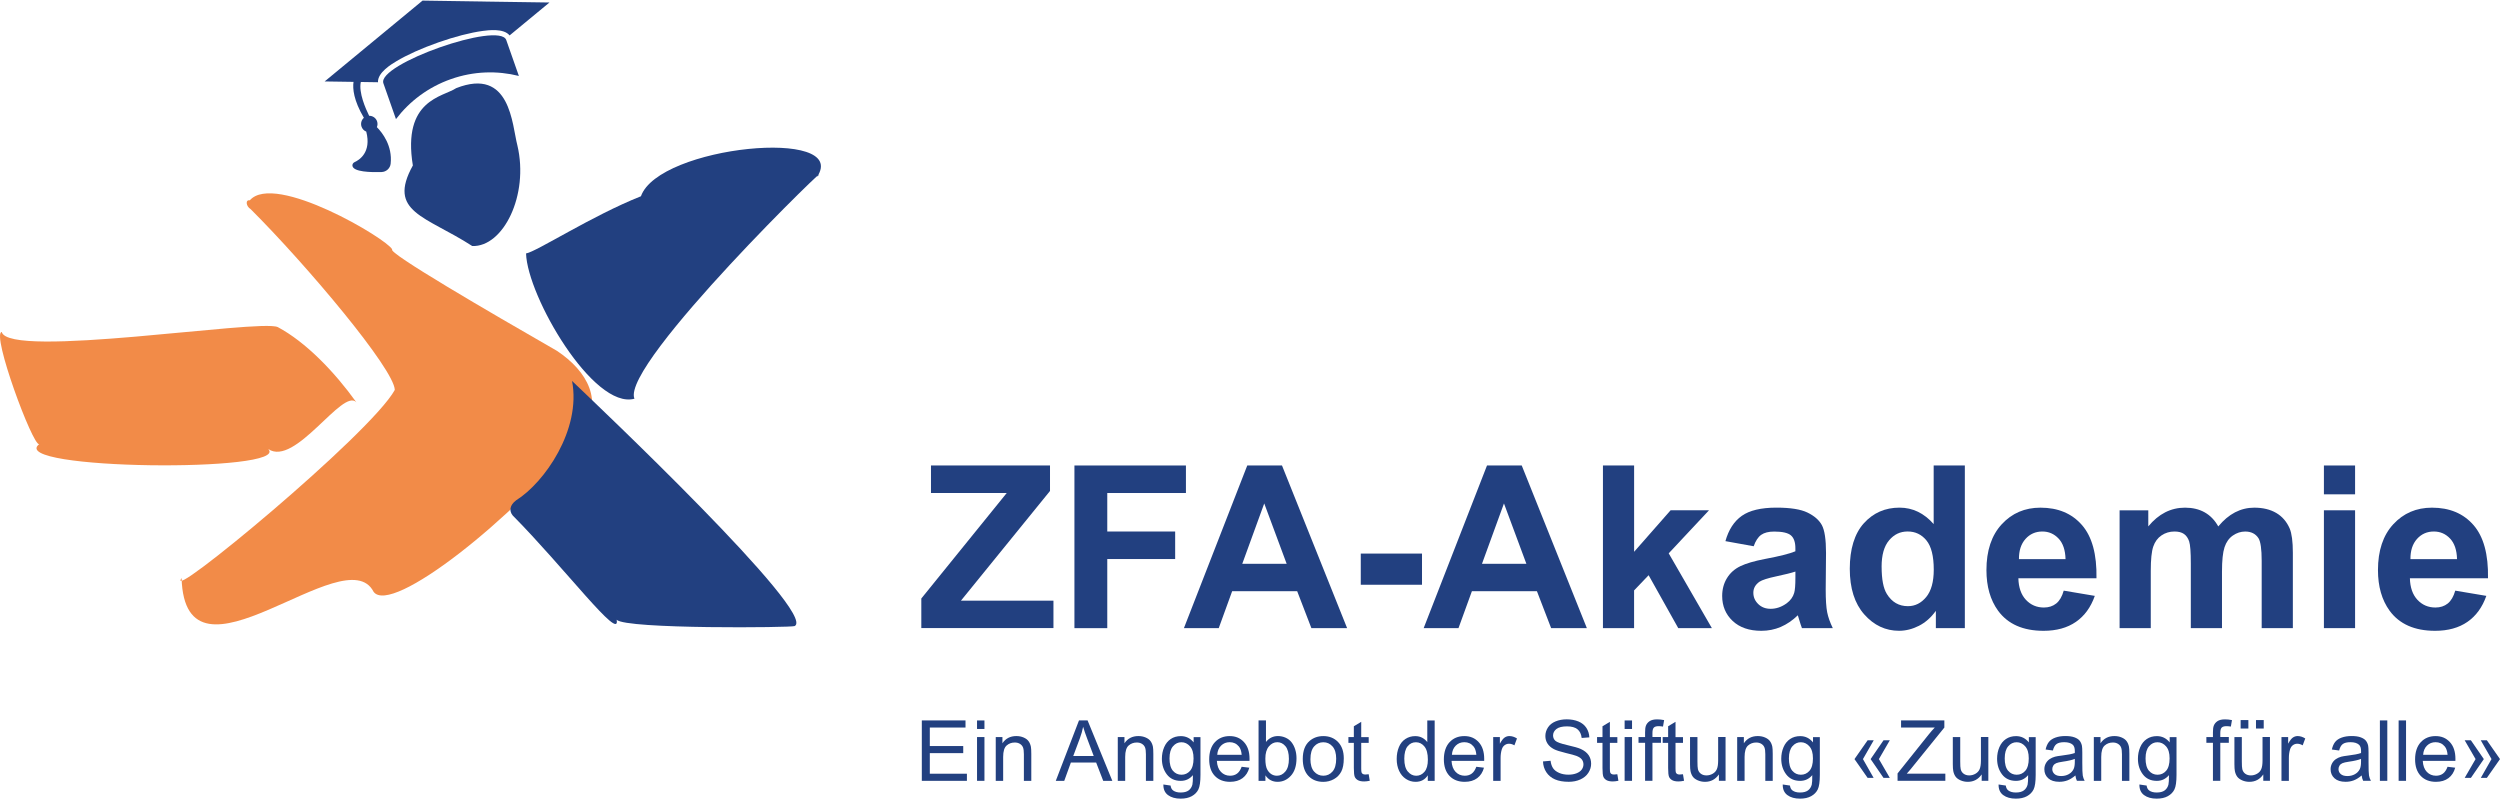 <?xml version="1.0" encoding="UTF-8"?>
<svg xmlns="http://www.w3.org/2000/svg" xmlns:xlink="http://www.w3.org/1999/xlink" id="Ebene_2" viewBox="0 0 856.52 273.61">
  <defs>
    <style>.cls-1{fill:none;}.cls-2{fill:#224080;}.cls-3{fill:#224080;}.cls-4{clip-path:url(#clippath-1);}.cls-5{clip-path:url(#clippath-3);}.cls-6{clip-path:url(#clippath-4);}.cls-7{clip-path:url(#clippath-2);}.cls-8{clip-path:url(#clippath-5);}.cls-9{fill:#f28b48;}.cls-10{clip-path:url(#clippath);}</style>
    <clipPath id="clippath">
      <rect class="cls-1" x="111.12" width="77.43" height="59.03"></rect>
    </clipPath>
    <clipPath id="clippath-1">
      <rect class="cls-1" x="111.33" y="-1.05" width="82.78" height="51.33" transform="translate(.47 51.99) rotate(-19.35)"></rect>
    </clipPath>
    <clipPath id="clippath-2">
      <rect class="cls-1" x="111.33" y="-1.05" width="82.78" height="51.33" transform="translate(.47 51.99) rotate(-19.35)"></rect>
    </clipPath>
    <clipPath id="clippath-3">
      <rect class="cls-1" x="131.23" y="11.98" width="46.63" height="29.09"></rect>
    </clipPath>
    <clipPath id="clippath-4">
      <rect class="cls-1" x="111.33" y="-1.05" width="82.78" height="51.33" transform="translate(.47 51.99) rotate(-19.35)"></rect>
    </clipPath>
    <clipPath id="clippath-5">
      <rect class="cls-1" x="111.33" y="-1.05" width="82.78" height="51.33" transform="translate(.47 51.99) rotate(-19.35)"></rect>
    </clipPath>
  </defs>
  <g id="Ebene_1-2">
    <path class="cls-9" d="M199.38,148.47c-23.38,29.38-65.37,62.49-71.38,54.29-9.7-18.98-64.56,37.04-65.79-4.72-6.22,9.3,64.84-49.42,73.05-64.45-.2-7.14-30.23-42.83-49.37-61.92-1.6-.95-1.91-3.31-.3-3.04,8.47-9.75,47.1,13.26,48.79,16.83-1.82,1.01,33.08,21.34,56.41,34.73,10.58,7.02,16.18,17.39,8.6,28.27Z"></path>
    <path class="cls-3" d="M217.36,136.6c-4.88-11.76,71.66-85.75,62.55-75.96,11.5-17.06-54.18-10.75-60.32,6.6-16.67,6.6-35.91,19.08-39.36,19.59.44,14.7,23.07,53.56,37.12,49.78Z"></path>
    <path class="cls-3" d="M176.83,171.41c9.68-6.03,22.37-24.19,19.16-40.89,8.29,7.92,84.17,79.76,76.28,83.97-.57.55-57.91,1.12-61-2.16,1.46,7.93-18.11-18.09-35.6-35.71-1.28-1.55-1.08-3.52,1.15-5.2Z"></path>
    <path class="cls-9" d="M95.13,112.05c-6.33-2.79-92.15,11-94.53,1.69-3.65.5,10.62,39.13,12.83,38.43-11.39,8.9,86.47,9.81,78.46,1.66,9.21,6.3,25.54-21.09,30.21-15.99-7.48-10.43-17.3-20.64-26.96-25.79Z"></path>
    <path class="cls-3" d="M177.26,49.81c4.03,17.06-4.86,34.87-15.46,34.48-16-10.34-29.24-11.57-20.35-27.6-3.71-22.63,10.31-23.44,14.84-26.49,18.67-7.33,19.12,12.6,20.97,19.61Z"></path>
    <g class="cls-10">
      <g class="cls-4">
        <g class="cls-7">
          <path class="cls-2" d="M166.38.53l-21.37-.32h-.25s-.19.16-.19.16l-16.48,13.61-16.86,13.92,4.59.07,5.3.08c-.33,2.3.01,6.31,3.55,12.31-.84.73-1.19,1.93-.8,3.05.28.8.88,1.39,1.61,1.68,1.87,7.17-2.5,9.79-4,10.46-.47.21-.79.69-.74,1.2.21,2.19,6.4,2.31,10.01,2.19,1.59-.06,2.92-1.27,3.09-2.85.66-6.18-2.86-10.64-4.72-12.53.26-.62.3-1.33.06-2.01-.41-1.17-1.53-1.9-2.71-1.88-1.21-2.45-3.64-7.96-2.85-11.58l5.88.09c-.18-3.3,4.59-6.17,6.26-7.17,3.65-2.2,8.77-4.5,14.41-6.48,5.61-1.97,11.02-3.37,15.21-3.93,1.88-.25,7.21-.97,9.21,1.54l10.12-8.36,3.54-2.92-21.87-.32Z"></path>
        </g>
      </g>
    </g>
    <g class="cls-5">
      <g class="cls-6">
        <g class="cls-8">
          <path class="cls-2" d="M131.35,28.53l4.31,12.28c4.64-6.11,11.06-10.97,18.84-13.71s15.83-2.95,23.27-1.08l-4.32-12.3c-2.29-6.53-44.39,8.29-42.1,14.81Z"></path>
        </g>
      </g>
    </g>
    <path class="cls-3" d="M315.82,267.52v-20.7h14.97v2.44h-12.23v6.34h11.45v2.43h-11.45v7.05h12.71v2.44h-15.45Z"></path>
    <path class="cls-3" d="M334.74,249.75v-2.92h2.54v2.92h-2.54ZM334.74,267.52v-15h2.54v15h-2.54Z"></path>
    <path class="cls-3" d="M341.15,267.52v-15h2.29v2.13c1.1-1.65,2.69-2.47,4.77-2.47.9,0,1.73.16,2.49.49s1.32.75,1.7,1.28.64,1.15.79,1.88c.09.47.14,1.29.14,2.47v9.22h-2.54v-9.12c0-1.04-.1-1.81-.3-2.32s-.55-.92-1.05-1.23-1.09-.46-1.77-.46c-1.08,0-2.02.34-2.8,1.03s-1.18,1.99-1.18,3.91v8.19h-2.54Z"></path>
    <path class="cls-3" d="M361.72,267.52l7.95-20.7h2.95l8.47,20.7h-3.12l-2.42-6.27h-8.66l-2.27,6.27h-2.91ZM367.7,259.02h7.02l-2.16-5.73c-.66-1.74-1.15-3.17-1.47-4.29-.26,1.33-.64,2.65-1.12,3.95l-2.27,6.07Z"></path>
    <path class="cls-3" d="M382.96,267.52v-15h2.29v2.13c1.1-1.65,2.69-2.47,4.77-2.47.9,0,1.73.16,2.49.49s1.32.75,1.7,1.28.64,1.15.79,1.88c.09.47.14,1.29.14,2.47v9.22h-2.54v-9.12c0-1.04-.1-1.81-.3-2.32s-.55-.92-1.05-1.23-1.09-.46-1.77-.46c-1.08,0-2.02.34-2.8,1.03s-1.18,1.99-1.18,3.91v8.19h-2.54Z"></path>
    <path class="cls-3" d="M398.58,268.77l2.47.37c.1.76.39,1.32.86,1.67.63.47,1.49.71,2.58.71,1.18,0,2.09-.24,2.73-.71s1.07-1.13,1.3-1.98c.13-.52.19-1.6.18-3.26-1.11,1.31-2.49,1.96-4.15,1.96-2.06,0-3.66-.74-4.79-2.23s-1.69-3.27-1.69-5.35c0-1.43.26-2.75.78-3.96s1.27-2.14,2.25-2.8,2.14-.99,3.47-.99c1.77,0,3.23.72,4.38,2.15v-1.81h2.34v12.96c0,2.33-.24,3.99-.71,4.96s-1.23,1.74-2.26,2.31-2.3.85-3.81.85c-1.79,0-3.23-.4-4.33-1.21s-1.63-2.02-1.6-3.64ZM400.68,259.76c0,1.97.39,3.4,1.17,4.31s1.76,1.36,2.94,1.36,2.15-.45,2.94-1.35,1.19-2.31,1.19-4.23-.41-3.22-1.22-4.15-1.8-1.4-2.94-1.4-2.09.46-2.88,1.38-1.19,2.28-1.19,4.09Z"></path>
    <path class="cls-3" d="M425.39,262.7l2.63.32c-.41,1.53-1.18,2.73-2.3,3.57s-2.55,1.27-4.29,1.27c-2.19,0-3.93-.68-5.22-2.03s-1.93-3.25-1.93-5.68.65-4.48,1.95-5.87,2.98-2.09,5.05-2.09,3.64.68,4.91,2.05,1.91,3.29,1.91,5.76c0,.15,0,.38-.01.68h-11.18c.09,1.65.56,2.91,1.4,3.78s1.88,1.31,3.13,1.31c.93,0,1.73-.24,2.39-.73s1.18-1.27,1.57-2.34ZM417.04,258.59h8.37c-.11-1.26-.43-2.21-.96-2.84-.81-.98-1.86-1.47-3.15-1.47-1.17,0-2.15.39-2.94,1.17s-1.24,1.83-1.32,3.13Z"></path>
    <path class="cls-3" d="M433.55,267.52h-2.36v-20.7h2.54v7.38c1.07-1.35,2.44-2.02,4.11-2.02.92,0,1.8.19,2.62.56s1.5.89,2.03,1.57.95,1.48,1.25,2.44.45,1.97.45,3.05c0,2.57-.64,4.56-1.91,5.96s-2.8,2.1-4.57,2.1-3.16-.74-4.17-2.22v1.88ZM433.52,259.91c0,1.8.24,3.1.73,3.9.8,1.31,1.88,1.96,3.25,1.96,1.11,0,2.07-.48,2.88-1.45s1.21-2.4,1.21-4.31-.39-3.4-1.16-4.33-1.72-1.4-2.82-1.4-2.07.48-2.88,1.45-1.21,2.36-1.21,4.19Z"></path>
    <path class="cls-3" d="M446.34,260.03c0-2.78.77-4.83,2.32-6.17,1.29-1.11,2.86-1.67,4.72-1.67,2.06,0,3.75.68,5.05,2.03s1.96,3.22,1.96,5.6c0,1.93-.29,3.45-.87,4.55s-1.42,1.97-2.53,2.58-2.31.92-3.62.92c-2.1,0-3.8-.67-5.09-2.02s-1.94-3.29-1.94-5.82ZM448.96,260.03c0,1.92.42,3.36,1.26,4.31s1.89,1.43,3.16,1.43,2.31-.48,3.15-1.44,1.26-2.42,1.26-4.39c0-1.85-.42-3.26-1.26-4.21s-1.89-1.43-3.14-1.43-2.33.48-3.16,1.43-1.26,2.39-1.26,4.31Z"></path>
    <path class="cls-3" d="M468.92,265.25l.37,2.25c-.72.15-1.36.23-1.92.23-.92,0-1.64-.15-2.15-.44s-.87-.68-1.07-1.15-.31-1.48-.31-3v-8.63h-1.86v-1.98h1.86v-3.71l2.53-1.52v5.24h2.56v1.98h-2.56v8.77c0,.72.04,1.19.13,1.4s.24.37.44.49.49.18.87.18c.28,0,.65-.03,1.12-.1Z"></path>
    <path class="cls-3" d="M489.17,267.52v-1.89c-.95,1.49-2.35,2.23-4.19,2.23-1.2,0-2.29-.33-3.3-.99s-1.78-1.58-2.33-2.76-.83-2.54-.83-4.07.25-2.85.75-4.07,1.25-2.15,2.25-2.8,2.11-.97,3.35-.97c.9,0,1.71.19,2.41.57s1.28.88,1.72,1.49v-7.43h2.53v20.7h-2.36ZM481.13,260.04c0,1.92.4,3.36,1.21,4.31s1.76,1.43,2.87,1.43,2.05-.45,2.83-1.36,1.16-2.29,1.16-4.16c0-2.05-.4-3.56-1.19-4.52s-1.76-1.44-2.92-1.44-2.07.46-2.83,1.38-1.14,2.38-1.14,4.36Z"></path>
    <path class="cls-3" d="M505.79,262.7l2.63.32c-.41,1.53-1.18,2.73-2.3,3.57s-2.55,1.27-4.29,1.27c-2.19,0-3.93-.68-5.22-2.03s-1.93-3.25-1.93-5.68.65-4.48,1.95-5.87,2.98-2.09,5.05-2.09,3.64.68,4.91,2.05c1.27,1.36,1.91,3.29,1.91,5.76,0,.15,0,.38-.01.68h-11.18c.09,1.65.56,2.91,1.4,3.78s1.88,1.31,3.13,1.31c.93,0,1.73-.24,2.39-.73s1.18-1.27,1.57-2.34ZM497.44,258.59h8.37c-.11-1.26-.43-2.21-.96-2.84-.81-.98-1.86-1.47-3.15-1.47-1.17,0-2.15.39-2.94,1.17s-1.24,1.83-1.32,3.13Z"></path>
    <path class="cls-3" d="M511.58,267.52v-15h2.29v2.27c.58-1.06,1.12-1.76,1.62-2.1s1.04-.51,1.63-.51c.86,0,1.73.27,2.61.82l-.88,2.36c-.62-.37-1.24-.55-1.86-.55-.56,0-1.05.17-1.5.5s-.76.8-.95,1.39c-.28.9-.42,1.89-.42,2.97v7.85h-2.54Z"></path>
    <path class="cls-3" d="M528.66,260.87l2.58-.23c.12,1.04.41,1.89.85,2.55s1.14,1.2,2.08,1.61,2,.61,3.18.61c1.04,0,1.97-.16,2.77-.47s1.4-.74,1.79-1.28.59-1.13.59-1.77-.19-1.22-.56-1.7-1-.89-1.86-1.22c-.56-.22-1.78-.55-3.69-1.01s-3.23-.89-4-1.29c-.99-.52-1.72-1.16-2.21-1.93s-.73-1.63-.73-2.58c0-1.04.3-2.02.89-2.93s1.46-1.6,2.6-2.07,2.41-.71,3.8-.71c1.53,0,2.89.25,4.06.74s2.07,1.22,2.7,2.18.97,2.05,1.02,3.26l-2.63.2c-.14-1.31-.62-2.3-1.43-2.97s-2.02-1-3.61-1-2.86.3-3.62.91-1.14,1.34-1.14,2.2c0,.74.27,1.36.8,1.84.53.48,1.9.97,4.13,1.48s3.75.94,4.58,1.32c1.2.56,2.09,1.26,2.67,2.11s.86,1.83.86,2.94-.32,2.14-.95,3.11-1.54,1.73-2.72,2.27-2.51.81-3.99.81c-1.87,0-3.44-.27-4.71-.82s-2.26-1.37-2.98-2.46-1.1-2.34-1.14-3.72Z"></path>
    <path class="cls-3" d="M554.11,265.25l.37,2.25c-.72.15-1.36.23-1.92.23-.92,0-1.64-.15-2.15-.44s-.87-.68-1.07-1.15-.31-1.48-.31-3v-8.63h-1.86v-1.98h1.86v-3.71l2.53-1.52v5.24h2.56v1.98h-2.56v8.77c0,.72.04,1.19.13,1.4s.24.37.44.49.49.18.87.18c.28,0,.65-.03,1.12-.1Z"></path>
    <path class="cls-3" d="M556.61,249.75v-2.92h2.54v2.92h-2.54ZM556.61,267.52v-15h2.54v15h-2.54Z"></path>
    <path class="cls-3" d="M563.62,267.52v-13.02h-2.25v-1.98h2.25v-1.6c0-1.01.09-1.76.27-2.25.24-.66.68-1.19,1.29-1.6s1.48-.61,2.59-.61c.72,0,1.51.08,2.37.25l-.38,2.22c-.53-.09-1.03-.14-1.5-.14-.77,0-1.32.16-1.64.49s-.48.95-.48,1.85v1.38h2.92v1.98h-2.92v13.02h-2.53Z"></path>
    <path class="cls-3" d="M576.6,265.25l.37,2.25c-.72.15-1.36.23-1.92.23-.92,0-1.64-.15-2.15-.44s-.87-.68-1.07-1.15-.31-1.48-.31-3v-8.63h-1.86v-1.98h1.86v-3.71l2.53-1.52v5.24h2.56v1.98h-2.56v8.77c0,.72.04,1.19.13,1.4s.24.37.44.49.49.18.87.18c.28,0,.65-.03,1.12-.1Z"></path>
    <path class="cls-3" d="M588.91,267.52v-2.2c-1.17,1.69-2.75,2.54-4.76,2.54-.88,0-1.71-.17-2.48-.51s-1.34-.76-1.71-1.28-.63-1.14-.78-1.89c-.1-.5-.16-1.29-.16-2.37v-9.29h2.54v8.32c0,1.33.05,2.22.16,2.68.16.67.5,1.19,1.02,1.57s1.16.57,1.92.57,1.48-.2,2.15-.59,1.14-.92,1.42-1.6.42-1.65.42-2.93v-8.03h2.54v15h-2.27Z"></path>
    <path class="cls-3" d="M595.17,267.52v-15h2.29v2.13c1.1-1.65,2.69-2.47,4.77-2.47.9,0,1.73.16,2.49.49s1.32.75,1.7,1.28.64,1.15.79,1.88c.09.47.14,1.29.14,2.47v9.22h-2.54v-9.12c0-1.04-.1-1.81-.3-2.32s-.55-.92-1.05-1.23-1.09-.46-1.77-.46c-1.08,0-2.02.34-2.8,1.03s-1.18,1.99-1.18,3.91v8.19h-2.54Z"></path>
    <path class="cls-3" d="M610.78,268.77l2.47.37c.1.76.39,1.32.86,1.67.63.47,1.49.71,2.58.71,1.18,0,2.09-.24,2.73-.71s1.07-1.13,1.3-1.98c.13-.52.19-1.6.18-3.26-1.11,1.31-2.49,1.96-4.15,1.96-2.06,0-3.66-.74-4.79-2.23s-1.69-3.27-1.69-5.35c0-1.43.26-2.75.78-3.96s1.27-2.14,2.25-2.8,2.14-.99,3.47-.99c1.77,0,3.23.72,4.38,2.15v-1.81h2.34v12.96c0,2.33-.24,3.99-.71,4.96s-1.23,1.74-2.26,2.31-2.3.85-3.81.85c-1.79,0-3.23-.4-4.33-1.21s-1.63-2.02-1.6-3.64ZM612.89,259.76c0,1.97.39,3.4,1.17,4.31s1.76,1.36,2.94,1.36,2.15-.45,2.94-1.35,1.19-2.31,1.19-4.23-.41-3.22-1.22-4.15-1.8-1.4-2.94-1.4-2.09.46-2.88,1.38-1.19,2.28-1.19,4.09Z"></path>
    <path class="cls-3" d="M638.26,260.07l3.66,6.44h-2.06l-4.5-6.44,4.5-6.44h2.09l-3.69,6.44ZM643.73,260.07l3.73,6.44h-2.15l-4.42-6.44,4.42-6.44h2.15l-3.73,6.44Z"></path>
    <path class="cls-3" d="M650.12,267.52v-2.54l10.6-13.26c.75-.94,1.47-1.76,2.15-2.46h-11.55v-2.44h14.83v2.44l-11.62,14.36-1.26,1.45h13.22v2.44h-16.36Z"></path>
    <path class="cls-3" d="M678.94,267.52v-2.2c-1.17,1.69-2.75,2.54-4.76,2.54-.88,0-1.71-.17-2.48-.51s-1.34-.76-1.71-1.28-.63-1.14-.78-1.89c-.1-.5-.16-1.29-.16-2.37v-9.29h2.54v8.32c0,1.33.05,2.22.16,2.68.16.67.5,1.19,1.02,1.57s1.16.57,1.92.57,1.48-.2,2.15-.59,1.14-.92,1.42-1.6.42-1.65.42-2.93v-8.03h2.54v15h-2.27Z"></path>
    <path class="cls-3" d="M684.73,268.77l2.47.37c.1.76.39,1.32.86,1.67.63.47,1.49.71,2.58.71,1.18,0,2.09-.24,2.73-.71s1.07-1.13,1.3-1.98c.13-.52.19-1.6.18-3.26-1.11,1.31-2.49,1.96-4.15,1.96-2.06,0-3.66-.74-4.79-2.23s-1.69-3.27-1.69-5.35c0-1.43.26-2.75.78-3.96s1.27-2.14,2.25-2.8,2.14-.99,3.47-.99c1.77,0,3.23.72,4.38,2.15v-1.81h2.34v12.96c0,2.33-.24,3.99-.71,4.96-.48.97-1.23,1.74-2.26,2.31s-2.3.85-3.81.85c-1.79,0-3.23-.4-4.33-1.21s-1.63-2.02-1.6-3.64ZM686.83,259.76c0,1.97.39,3.4,1.17,4.31s1.76,1.36,2.94,1.36,2.15-.45,2.94-1.35,1.19-2.31,1.19-4.23-.41-3.22-1.22-4.15-1.8-1.4-2.94-1.4-2.09.46-2.88,1.38-1.19,2.28-1.19,4.09Z"></path>
    <path class="cls-3" d="M711.06,265.67c-.94.8-1.85,1.36-2.72,1.69s-1.8.49-2.8.49c-1.65,0-2.91-.4-3.8-1.21s-1.33-1.83-1.33-3.09c0-.73.17-1.4.5-2.01s.77-1.09,1.31-1.46,1.15-.64,1.83-.83c.5-.13,1.25-.26,2.26-.38,2.05-.24,3.56-.54,4.53-.88,0-.35.01-.57.01-.66,0-1.04-.24-1.76-.72-2.19-.65-.57-1.61-.86-2.89-.86-1.2,0-2.08.21-2.65.63s-.99,1.16-1.26,2.22l-2.49-.34c.23-1.06.6-1.92,1.12-2.58s1.27-1.16,2.25-1.51,2.11-.53,3.4-.53,2.32.15,3.12.45,1.39.68,1.76,1.14.64,1.03.79,1.73c.08.43.13,1.21.13,2.34v3.39c0,2.36.05,3.86.16,4.48s.32,1.23.64,1.8h-2.65c-.26-.53-.43-1.14-.51-1.85ZM710.85,260c-.92.38-2.31.7-4.15.96-1.04.15-1.78.32-2.22.51s-.77.46-1,.83-.35.76-.35,1.21c0,.68.26,1.24.77,1.69s1.26.68,2.25.68,1.85-.21,2.61-.64,1.32-1.01,1.68-1.76c.27-.57.41-1.42.41-2.54v-.93Z"></path>
    <path class="cls-3" d="M717.36,267.52v-15h2.29v2.13c1.1-1.65,2.69-2.47,4.77-2.47.9,0,1.73.16,2.49.49s1.32.75,1.7,1.28.64,1.15.79,1.88c.09.47.14,1.29.14,2.47v9.22h-2.54v-9.12c0-1.04-.1-1.81-.3-2.32s-.55-.92-1.05-1.23-1.09-.46-1.77-.46c-1.08,0-2.02.34-2.8,1.03-.79.69-1.18,1.99-1.18,3.91v8.19h-2.54Z"></path>
    <path class="cls-3" d="M732.98,268.77l2.47.37c.1.76.39,1.32.86,1.67.63.47,1.49.71,2.58.71,1.18,0,2.09-.24,2.73-.71s1.07-1.13,1.3-1.98c.13-.52.19-1.6.18-3.26-1.11,1.31-2.49,1.96-4.15,1.96-2.06,0-3.66-.74-4.79-2.23s-1.69-3.27-1.69-5.35c0-1.43.26-2.75.78-3.96.52-1.21,1.27-2.14,2.25-2.8s2.14-.99,3.47-.99c1.77,0,3.23.72,4.38,2.15v-1.81h2.34v12.96c0,2.33-.24,3.99-.71,4.96s-1.23,1.74-2.26,2.31-2.3.85-3.81.85c-1.79,0-3.23-.4-4.33-1.21s-1.63-2.02-1.6-3.64ZM735.08,259.76c0,1.97.39,3.4,1.17,4.31.78.9,1.76,1.36,2.94,1.36s2.15-.45,2.94-1.35,1.19-2.31,1.19-4.23-.41-3.22-1.22-4.15-1.8-1.4-2.94-1.4-2.09.46-2.88,1.38-1.19,2.28-1.19,4.09Z"></path>
    <path class="cls-3" d="M758.17,267.52v-13.02h-2.25v-1.98h2.25v-1.6c0-1.01.09-1.76.27-2.25.24-.66.68-1.19,1.29-1.6s1.48-.61,2.59-.61c.72,0,1.51.08,2.37.25l-.38,2.22c-.53-.09-1.03-.14-1.5-.14-.77,0-1.32.16-1.64.49s-.48.95-.48,1.85v1.38h2.92v1.98h-2.92v13.02h-2.53Z"></path>
    <path class="cls-3" d="M775.42,267.52v-2.2c-1.17,1.69-2.75,2.54-4.76,2.54-.88,0-1.71-.17-2.48-.51s-1.34-.76-1.71-1.28-.63-1.14-.78-1.89c-.1-.5-.16-1.29-.16-2.37v-9.29h2.54v8.32c0,1.33.05,2.22.16,2.68.16.67.5,1.19,1.02,1.57s1.16.57,1.92.57,1.48-.2,2.15-.59,1.14-.92,1.42-1.6.42-1.65.42-2.93v-8.03h2.54v15h-2.27ZM767.66,249.59v-2.89h2.65v2.89h-2.65ZM772.92,249.59v-2.89h2.65v2.89h-2.65Z"></path>
    <path class="cls-3" d="M781.65,267.52v-15h2.29v2.27c.58-1.06,1.12-1.76,1.62-2.1s1.04-.51,1.63-.51c.86,0,1.73.27,2.61.82l-.88,2.36c-.62-.37-1.24-.55-1.86-.55-.56,0-1.05.17-1.5.5s-.76.8-.95,1.39c-.28.9-.42,1.89-.42,2.97v7.85h-2.54Z"></path>
    <path class="cls-3" d="M809.13,265.67c-.94.8-1.85,1.36-2.72,1.69s-1.8.49-2.8.49c-1.65,0-2.91-.4-3.8-1.21s-1.33-1.83-1.33-3.09c0-.73.17-1.4.5-2.01s.77-1.09,1.31-1.46,1.15-.64,1.83-.83c.5-.13,1.25-.26,2.26-.38,2.05-.24,3.56-.54,4.53-.88,0-.35.01-.57.01-.66,0-1.04-.24-1.76-.72-2.19-.65-.57-1.61-.86-2.89-.86-1.2,0-2.08.21-2.65.63s-.99,1.16-1.26,2.22l-2.49-.34c.23-1.06.6-1.92,1.12-2.58.52-.65,1.27-1.16,2.25-1.51s2.11-.53,3.4-.53,2.32.15,3.12.45,1.39.68,1.76,1.14.64,1.03.79,1.73c.08.43.13,1.21.13,2.34v3.39c0,2.36.05,3.86.16,4.48s.32,1.23.64,1.8h-2.65c-.26-.53-.43-1.14-.51-1.85ZM808.91,260c-.92.38-2.31.7-4.15.96-1.04.15-1.78.32-2.22.51s-.77.46-1,.83-.35.76-.35,1.21c0,.68.26,1.24.77,1.69s1.26.68,2.25.68,1.85-.21,2.61-.64,1.32-1.01,1.68-1.76c.27-.57.41-1.42.41-2.54v-.93Z"></path>
    <path class="cls-3" d="M815.37,267.52v-20.7h2.54v20.7h-2.54Z"></path>
    <path class="cls-3" d="M821.79,267.52v-20.7h2.54v20.7h-2.54Z"></path>
    <path class="cls-3" d="M838.54,262.7l2.63.32c-.41,1.53-1.18,2.73-2.3,3.57s-2.55,1.27-4.29,1.27c-2.19,0-3.93-.68-5.22-2.03-1.28-1.35-1.93-3.25-1.93-5.68s.65-4.48,1.95-5.87c1.3-1.39,2.98-2.09,5.05-2.09s3.64.68,4.91,2.05,1.91,3.29,1.91,5.76c0,.15,0,.38-.01.68h-11.18c.09,1.65.56,2.91,1.4,3.78s1.88,1.31,3.13,1.31c.93,0,1.73-.24,2.39-.73s1.18-1.27,1.57-2.34ZM830.19,258.59h8.37c-.11-1.26-.43-2.21-.96-2.84-.81-.98-1.86-1.47-3.15-1.47-1.17,0-2.15.39-2.94,1.17s-1.24,1.83-1.32,3.13Z"></path>
    <path class="cls-3" d="M848.15,260.07l-3.73-6.44h2.13l4.43,6.44-4.43,6.44h-2.13l3.73-6.44ZM853.62,260.07l-3.69-6.44h2.09l4.5,6.44-4.5,6.44h-2.08l3.67-6.44Z"></path>
    <path class="cls-3" d="M315.65,215.2v-10.15l29.27-36.15h-25.96v-9.43h40.78v8.74l-30.52,37.59h31.7v9.39h-45.27Z"></path>
    <path class="cls-3" d="M368.11,215.2v-55.72h38.2v9.43h-26.95v13.19h23.26v9.43h-23.26v23.68h-11.25Z"></path>
    <path class="cls-3" d="M461.53,215.2h-12.24l-4.87-12.66h-22.27l-4.6,12.66h-11.93l21.7-55.72h11.9l22.31,55.72ZM440.82,193.16l-7.68-20.68-7.53,20.68h15.2Z"></path>
    <path class="cls-3" d="M466.21,200.34v-10.68h20.98v10.68h-20.98Z"></path>
    <path class="cls-3" d="M543.67,215.2h-12.24l-4.87-12.66h-22.27l-4.6,12.66h-11.93l21.7-55.72h11.9l22.31,55.72ZM522.95,193.16l-7.68-20.68-7.53,20.68h15.2Z"></path>
    <path class="cls-3" d="M549.18,215.2v-55.72h10.68v29.57l12.5-14.22h13.15l-13.8,14.75,14.79,25.62h-11.52l-10.15-18.13-4.98,5.21v12.92h-10.68Z"></path>
    <path class="cls-3" d="M600.83,187.15l-9.69-1.75c1.09-3.9,2.96-6.79,5.62-8.67,2.66-1.87,6.61-2.81,11.86-2.81,4.76,0,8.31.56,10.64,1.69,2.33,1.13,3.97,2.56,4.92,4.29.95,1.74,1.43,4.92,1.43,9.56l-.11,12.47c0,3.55.17,6.16.51,7.85.34,1.69.98,3.49,1.92,5.42h-10.57c-.28-.71-.62-1.76-1.03-3.15-.18-.63-.3-1.05-.38-1.25-1.82,1.77-3.78,3.1-5.85,3.99-2.08.89-4.29,1.33-6.65,1.33-4.16,0-7.43-1.13-9.83-3.38-2.39-2.25-3.59-5.11-3.59-8.55,0-2.28.54-4.31,1.63-6.1,1.09-1.79,2.62-3.15,4.58-4.1,1.96-.95,4.79-1.78,8.49-2.49,4.99-.94,8.45-1.81,10.38-2.62v-1.06c0-2.05-.51-3.52-1.52-4.39-1.01-.87-2.93-1.31-5.74-1.31-1.9,0-3.38.37-4.45,1.12-1.06.75-1.93,2.06-2.58,3.93ZM615.12,195.82c-1.37.46-3.54,1-6.5,1.63-2.96.63-4.9,1.25-5.82,1.86-1.39.99-2.09,2.24-2.09,3.76s.56,2.79,1.67,3.88c1.12,1.09,2.53,1.63,4.26,1.63,1.93,0,3.76-.63,5.51-1.9,1.29-.96,2.14-2.14,2.55-3.54.28-.91.42-2.65.42-5.21v-2.13Z"></path>
    <path class="cls-3" d="M673.16,215.2h-9.92v-5.93c-1.65,2.31-3.59,4.02-5.83,5.15-2.24,1.13-4.5,1.69-6.78,1.69-4.64,0-8.61-1.87-11.92-5.61-3.31-3.74-4.96-8.95-4.96-15.64s1.61-12.04,4.83-15.6c3.22-3.56,7.29-5.34,12.2-5.34,4.51,0,8.41,1.88,11.71,5.63v-20.07h10.68v55.72ZM644.66,194.15c0,4.31.59,7.42,1.79,9.35,1.72,2.79,4.13,4.18,7.22,4.18,2.46,0,4.55-1.05,6.27-3.14,1.72-2.09,2.58-5.21,2.58-9.37,0-4.64-.84-7.98-2.51-10.02-1.67-2.04-3.81-3.06-6.42-3.06s-4.66,1.01-6.37,3.02c-1.71,2.01-2.57,5.02-2.57,9.03Z"></path>
    <path class="cls-3" d="M707.06,202.36l10.64,1.79c-1.37,3.9-3.53,6.87-6.48,8.91-2.95,2.04-6.65,3.06-11.08,3.06-7.02,0-12.21-2.29-15.58-6.88-2.66-3.67-3.99-8.31-3.99-13.91,0-6.69,1.75-11.93,5.25-15.72s7.92-5.68,13.26-5.68c6.01,0,10.74,1.98,14.21,5.95,3.47,3.97,5.13,10.04,4.98,18.23h-26.76c.08,3.17.94,5.63,2.58,7.39,1.65,1.76,3.7,2.64,6.16,2.64,1.67,0,3.08-.46,4.22-1.37,1.14-.91,2-2.38,2.58-4.41ZM707.67,191.56c-.08-3.09-.87-5.44-2.39-7.05s-3.37-2.41-5.55-2.41c-2.33,0-4.26.85-5.78,2.55-1.52,1.7-2.27,4-2.24,6.92h15.96Z"></path>
    <path class="cls-3" d="M726.18,174.84h9.84v5.51c3.52-4.28,7.72-6.42,12.58-6.42,2.58,0,4.83.53,6.73,1.6s3.46,2.67,4.67,4.83c1.77-2.15,3.69-3.76,5.74-4.83,2.05-1.06,4.24-1.6,6.58-1.6,2.96,0,5.47.6,7.53,1.81,2.05,1.2,3.58,2.97,4.6,5.3.73,1.72,1.1,4.51,1.1,8.36v25.81h-10.68v-23.07c0-4-.37-6.59-1.1-7.75-.99-1.52-2.51-2.28-4.56-2.28-1.5,0-2.9.46-4.22,1.37-1.32.91-2.27,2.25-2.85,4.01-.58,1.76-.87,4.54-.87,8.34v19.38h-10.68v-22.12c0-3.93-.19-6.46-.57-7.6-.38-1.14-.97-1.99-1.77-2.55-.8-.56-1.88-.84-3.25-.84-1.65,0-3.13.44-4.45,1.33-1.32.89-2.26,2.17-2.83,3.84-.57,1.67-.85,4.45-.85,8.32v19.61h-10.68v-40.37Z"></path>
    <path class="cls-3" d="M796.19,169.36v-9.88h10.68v9.88h-10.68ZM796.19,215.2v-40.37h10.68v40.37h-10.68Z"></path>
    <path class="cls-3" d="M841.2,202.36l10.64,1.79c-1.37,3.9-3.53,6.87-6.48,8.91-2.95,2.04-6.65,3.06-11.08,3.06-7.02,0-12.21-2.29-15.58-6.88-2.66-3.67-3.99-8.31-3.99-13.91,0-6.69,1.75-11.93,5.25-15.72s7.92-5.68,13.26-5.68c6.01,0,10.74,1.98,14.21,5.95,3.47,3.97,5.13,10.04,4.98,18.23h-26.76c.08,3.17.94,5.63,2.58,7.39,1.65,1.76,3.7,2.64,6.16,2.64,1.67,0,3.08-.46,4.22-1.37,1.14-.91,2-2.38,2.58-4.41ZM841.8,191.56c-.08-3.09-.87-5.44-2.39-7.05s-3.37-2.41-5.55-2.41c-2.33,0-4.26.85-5.78,2.55-1.52,1.7-2.27,4-2.24,6.92h15.96Z"></path>
  </g>
</svg>
